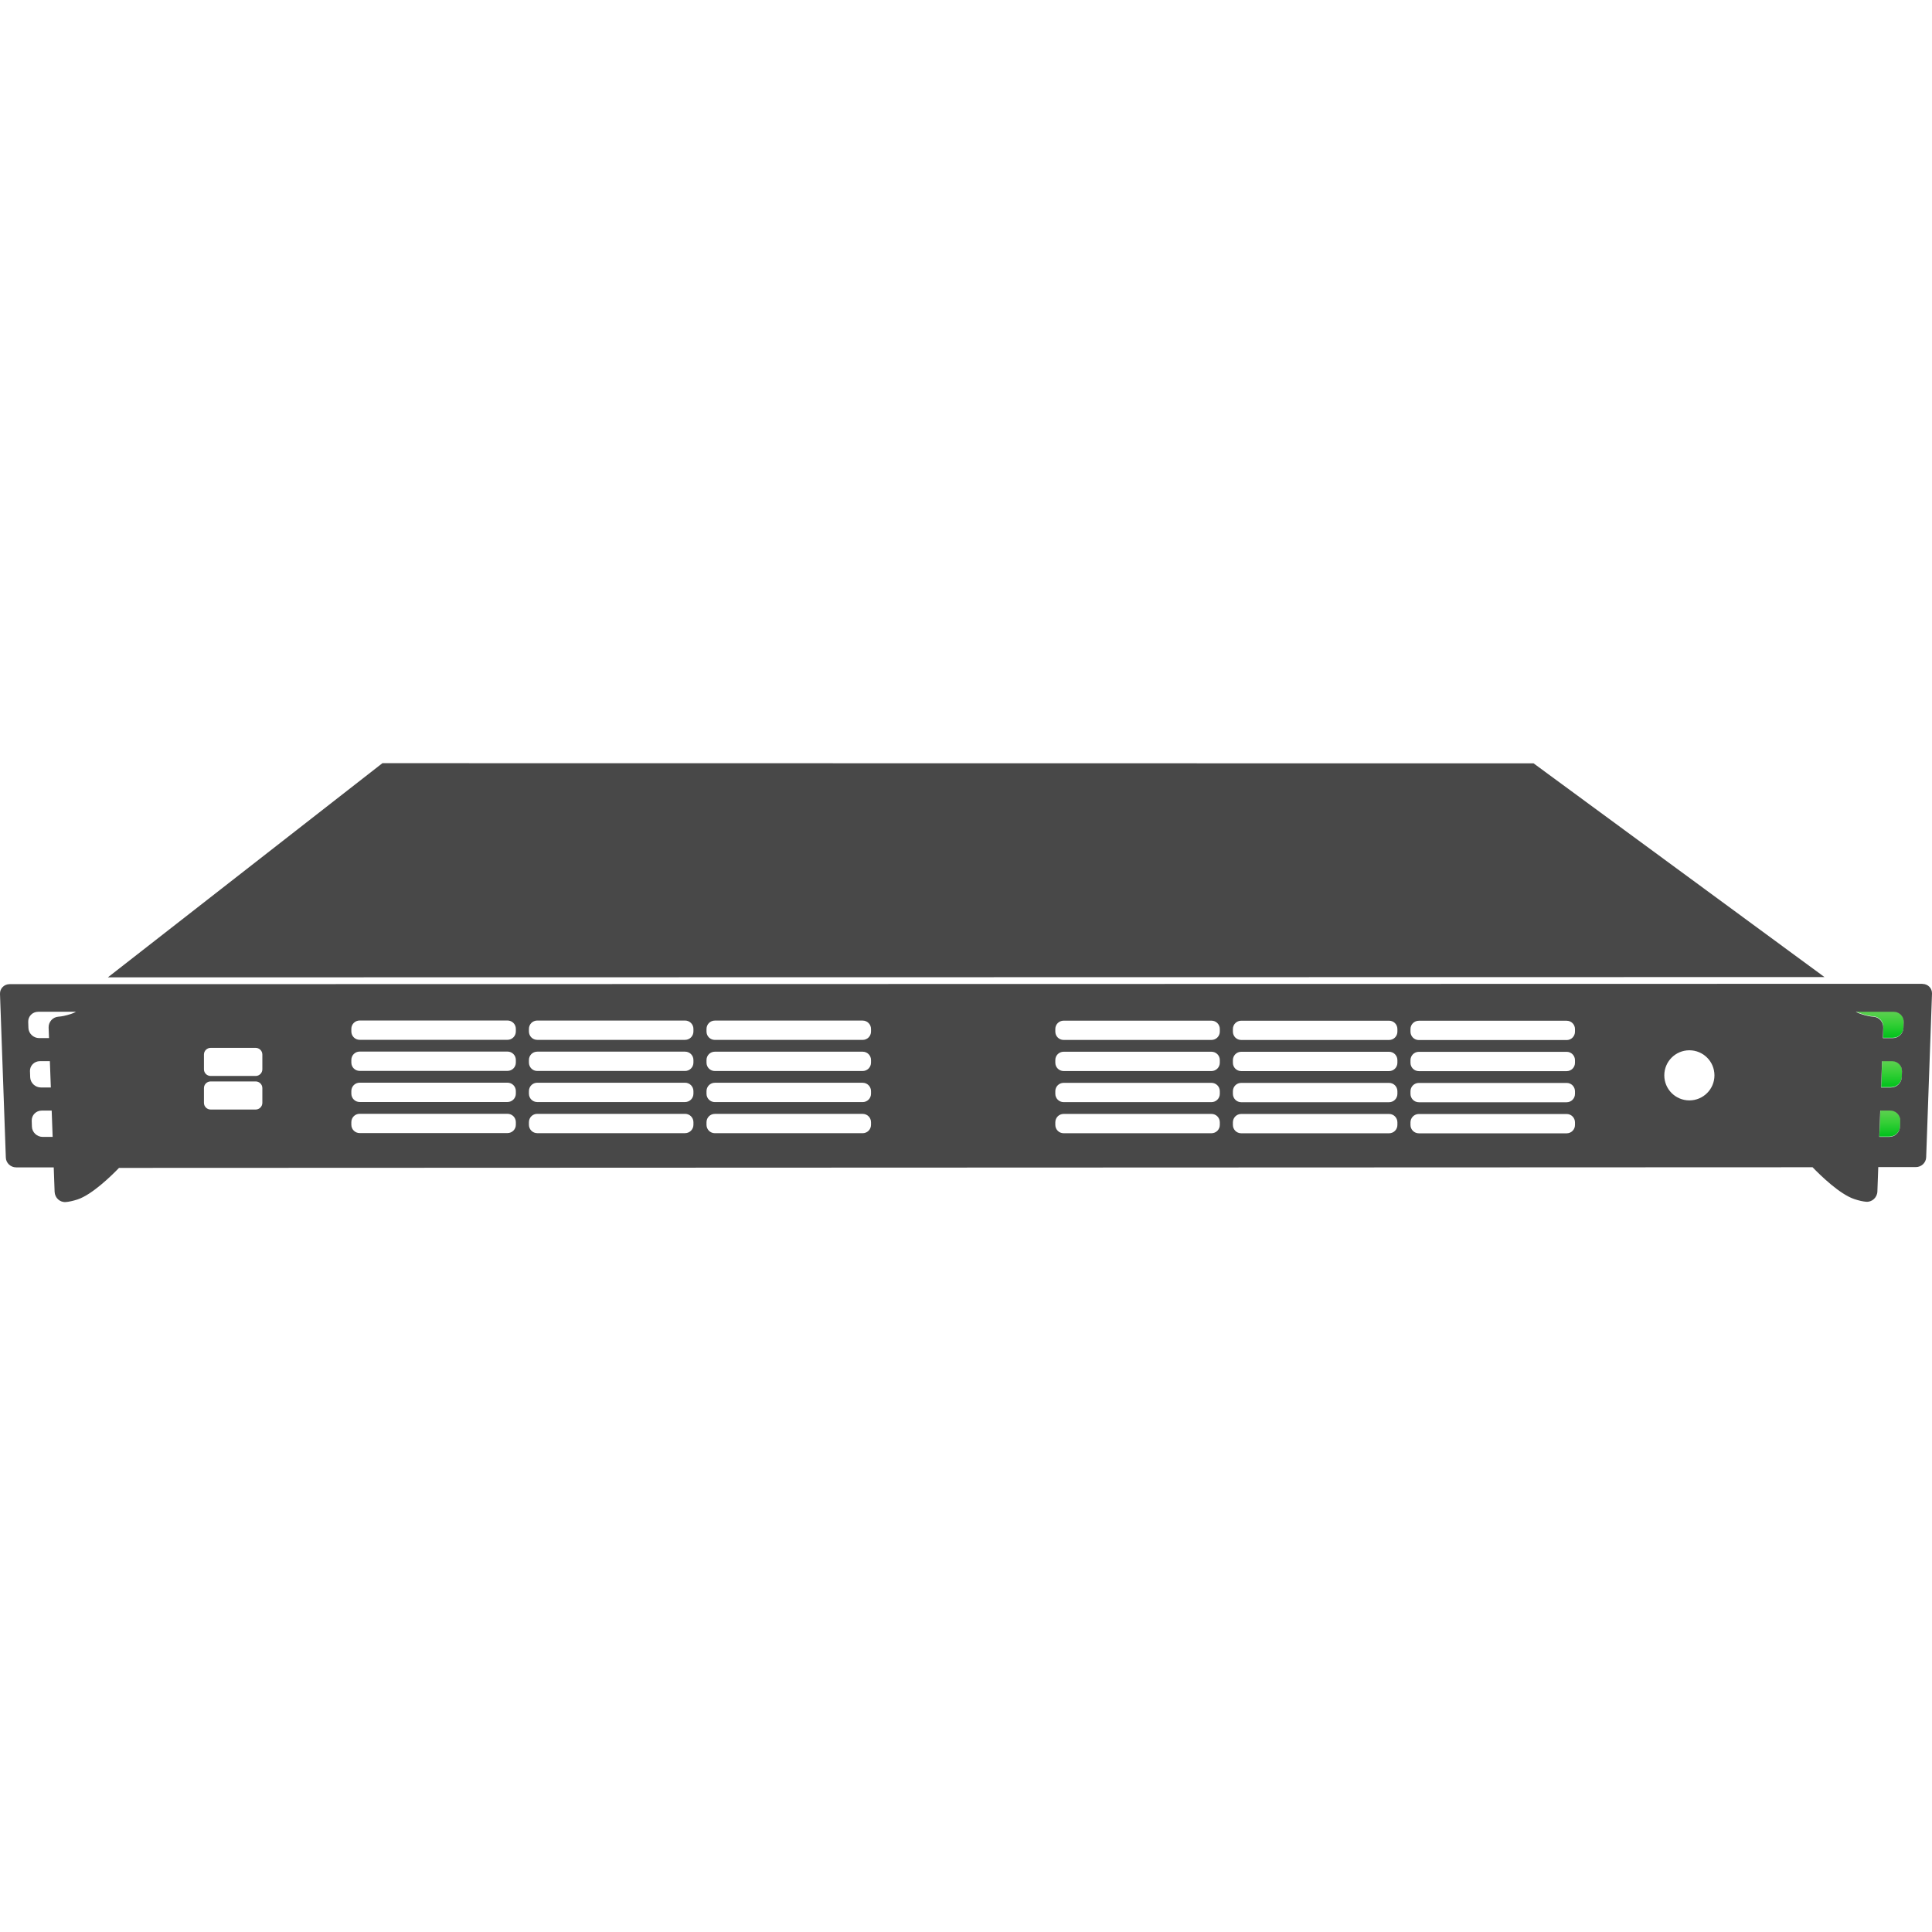 <svg width="48" height="48" viewBox="0 0 48 48" fill="none" xmlns="http://www.w3.org/2000/svg">
<g clip-path="url(#clip0_2118_1627)">
<path d="M46.963 27.584H46.717L46.693 28.238H46.94C47.083 28.238 47.203 28.124 47.208 27.985L47.212 27.837C47.217 27.698 47.105 27.584 46.963 27.584Z" fill="url(#paint0_linear_2118_1627)"/>
<path d="M47.007 26.355H46.761L46.737 27.009H46.983C47.126 27.009 47.246 26.895 47.251 26.756L47.255 26.609C47.26 26.469 47.149 26.355 47.006 26.355H47.007Z" fill="url(#paint1_linear_2118_1627)"/>
<path d="M47.05 25.129H46.146C46.134 25.129 46.123 25.129 46.112 25.131C46.157 25.153 46.2 25.172 46.242 25.185C46.37 25.227 46.47 25.247 46.549 25.251C46.691 25.261 46.797 25.382 46.792 25.524L46.783 25.783H47.028C47.17 25.783 47.29 25.669 47.295 25.53L47.3 25.382C47.305 25.243 47.193 25.129 47.05 25.129Z" fill="url(#paint2_linear_2118_1627)"/>
<path d="M38.101 18.965L9.501 18.961L2.68 24.282L45.329 24.275L38.101 18.965Z" fill="#484848"/>
<path d="M47.763 24.443H45.315L2.687 24.451H0.239C0.102 24.451 -0.005 24.56 0 24.693L0.145 28.762C0.15 28.895 0.264 29.003 0.401 29.003H1.335L1.357 29.611C1.363 29.761 1.491 29.879 1.641 29.864C1.716 29.857 1.809 29.838 1.927 29.8C2.284 29.682 2.76 29.22 2.957 29.016L45.033 29C45.225 29.199 45.71 29.674 46.074 29.792C46.19 29.831 46.285 29.85 46.359 29.857C46.508 29.872 46.637 29.753 46.643 29.604L46.665 28.996H47.599C47.736 28.996 47.85 28.888 47.855 28.755L48 24.686C48.005 24.552 47.898 24.445 47.763 24.445V24.443ZM0.744 26.617C0.739 26.478 0.851 26.364 0.993 26.364H1.239L1.263 27.018H1.017C0.875 27.018 0.755 26.904 0.75 26.765L0.745 26.617H0.744ZM1.061 28.246C0.918 28.246 0.798 28.132 0.793 27.993L0.788 27.846C0.784 27.706 0.895 27.592 1.038 27.592H1.284L1.308 28.246H1.061ZM1.759 25.193C1.63 25.235 1.531 25.254 1.452 25.259C1.31 25.269 1.203 25.39 1.208 25.531L1.218 25.791H0.973C0.83 25.791 0.71 25.677 0.706 25.537L0.701 25.39C0.696 25.251 0.807 25.137 0.95 25.137H1.855C1.867 25.137 1.878 25.137 1.888 25.139C1.844 25.161 1.801 25.18 1.759 25.193ZM6.518 27.4C6.518 27.492 6.443 27.566 6.352 27.566H5.233C5.142 27.566 5.067 27.492 5.067 27.4V27.033C5.067 26.942 5.142 26.868 5.233 26.868H6.352C6.443 26.868 6.518 26.942 6.518 27.033V27.4ZM6.518 26.567C6.518 26.658 6.443 26.732 6.352 26.732H5.233C5.142 26.732 5.067 26.658 5.067 26.567V26.2C5.067 26.108 5.142 26.034 5.233 26.034H6.352C6.443 26.034 6.518 26.108 6.518 26.2V26.567ZM12.816 27.944C12.816 28.059 12.723 28.151 12.608 28.151H8.936C8.821 28.151 8.729 28.059 8.729 27.944V27.879C8.729 27.764 8.821 27.672 8.936 27.672H12.608C12.723 27.672 12.816 27.764 12.816 27.879V27.944ZM12.816 27.171C12.816 27.286 12.723 27.379 12.608 27.379H8.936C8.821 27.379 8.729 27.286 8.729 27.171V27.107C8.729 26.991 8.821 26.899 8.936 26.899H12.608C12.723 26.899 12.816 26.991 12.816 27.107V27.171ZM12.816 26.399C12.816 26.514 12.723 26.606 12.608 26.606H8.936C8.821 26.606 8.729 26.514 8.729 26.399V26.334C8.729 26.219 8.821 26.126 8.936 26.126H12.608C12.723 26.126 12.816 26.219 12.816 26.334V26.399ZM12.816 25.626C12.816 25.741 12.723 25.834 12.608 25.834H8.936C8.821 25.834 8.729 25.741 8.729 25.626V25.561C8.729 25.446 8.821 25.354 8.936 25.354H12.608C12.723 25.354 12.816 25.446 12.816 25.561V25.626ZM17.228 27.945C17.228 28.06 17.135 28.153 17.02 28.153H13.348C13.233 28.153 13.141 28.06 13.141 27.945V27.88C13.141 27.765 13.233 27.673 13.348 27.673H17.02C17.135 27.673 17.228 27.765 17.228 27.88V27.945ZM17.228 27.172C17.228 27.288 17.135 27.38 17.02 27.38H13.348C13.233 27.38 13.141 27.288 13.141 27.172V27.108C13.141 26.992 13.233 26.9 13.348 26.9H17.02C17.135 26.9 17.228 26.992 17.228 27.108V27.172ZM17.228 26.4C17.228 26.515 17.135 26.608 17.02 26.608H13.348C13.233 26.608 13.141 26.515 13.141 26.4V26.335C13.141 26.22 13.233 26.128 13.348 26.128H17.02C17.135 26.128 17.228 26.22 17.228 26.335V26.4ZM17.228 25.627C17.228 25.742 17.135 25.835 17.02 25.835H13.348C13.233 25.835 13.141 25.742 13.141 25.627V25.563C13.141 25.447 13.233 25.355 13.348 25.355H17.02C17.135 25.355 17.228 25.447 17.228 25.563V25.627ZM21.64 27.946C21.64 28.061 21.548 28.154 21.432 28.154H17.76C17.645 28.154 17.553 28.061 17.553 27.946V27.881C17.553 27.766 17.645 27.674 17.76 27.674H21.432C21.548 27.674 21.64 27.766 21.64 27.881V27.946ZM21.64 27.174C21.64 27.289 21.548 27.381 21.432 27.381H17.76C17.645 27.381 17.553 27.289 17.553 27.174V27.109C17.553 26.994 17.645 26.901 17.76 26.901H21.432C21.548 26.901 21.64 26.994 21.64 27.109V27.174ZM21.64 26.401C21.64 26.516 21.548 26.609 21.432 26.609H17.76C17.645 26.609 17.553 26.516 17.553 26.401V26.336C17.553 26.221 17.645 26.129 17.76 26.129H21.432C21.548 26.129 21.64 26.221 21.64 26.336V26.401ZM21.64 25.629C21.64 25.744 21.548 25.836 21.432 25.836H17.76C17.645 25.836 17.553 25.744 17.553 25.629V25.564C17.553 25.449 17.645 25.356 17.76 25.356H21.432C21.548 25.356 21.64 25.449 21.64 25.564V25.629ZM30.306 27.947C30.306 28.063 30.213 28.155 30.098 28.155H26.426C26.311 28.155 26.219 28.063 26.219 27.947V27.883C26.219 27.767 26.311 27.675 26.426 27.675H30.098C30.213 27.675 30.306 27.767 30.306 27.883V27.947ZM30.306 27.175C30.306 27.29 30.213 27.382 30.098 27.382H26.426C26.311 27.382 26.219 27.29 26.219 27.175V27.11C26.219 26.995 26.311 26.903 26.426 26.903H30.098C30.213 26.903 30.306 26.995 30.306 27.11V27.175ZM30.306 26.402C30.306 26.517 30.213 26.61 30.098 26.61H26.426C26.311 26.61 26.219 26.517 26.219 26.402V26.337C26.219 26.222 26.311 26.13 26.426 26.13H30.098C30.213 26.13 30.306 26.222 30.306 26.337V26.402ZM30.306 25.63C30.306 25.745 30.213 25.837 30.098 25.837H26.426C26.311 25.837 26.219 25.745 26.219 25.63V25.565C26.219 25.45 26.311 25.358 26.426 25.358H30.098C30.213 25.358 30.306 25.45 30.306 25.565V25.63ZM34.718 27.949C34.718 28.064 34.626 28.156 34.511 28.156H30.838C30.723 28.156 30.631 28.064 30.631 27.949V27.884C30.631 27.769 30.723 27.676 30.838 27.676H34.511C34.626 27.676 34.718 27.769 34.718 27.884V27.949ZM34.718 27.176C34.718 27.291 34.626 27.384 34.511 27.384H30.838C30.723 27.384 30.631 27.291 30.631 27.176V27.111C30.631 26.996 30.723 26.904 30.838 26.904H34.511C34.626 26.904 34.718 26.996 34.718 27.111V27.176ZM34.718 26.404C34.718 26.519 34.626 26.611 34.511 26.611H30.838C30.723 26.611 30.631 26.519 30.631 26.404V26.339C30.631 26.224 30.723 26.131 30.838 26.131H34.511C34.626 26.131 34.718 26.224 34.718 26.339V26.404ZM34.718 25.631C34.718 25.746 34.626 25.838 34.511 25.838H30.838C30.723 25.838 30.631 25.746 30.631 25.631V25.566C30.631 25.451 30.723 25.359 30.838 25.359H34.511C34.626 25.359 34.718 25.451 34.718 25.566V25.631ZM39.13 27.95C39.13 28.065 39.038 28.157 38.923 28.157H35.251C35.136 28.157 35.043 28.065 35.043 27.95V27.885C35.043 27.77 35.136 27.677 35.251 27.677H38.923C39.038 27.677 39.13 27.77 39.13 27.885V27.95ZM39.13 27.177C39.13 27.292 39.038 27.385 38.923 27.385H35.251C35.136 27.385 35.043 27.292 35.043 27.177V27.113C35.043 26.997 35.136 26.905 35.251 26.905H38.923C39.038 26.905 39.13 26.997 39.13 27.113V27.177ZM39.13 26.405C39.13 26.52 39.038 26.612 38.923 26.612H35.251C35.136 26.612 35.043 26.52 35.043 26.405V26.34C35.043 26.225 35.136 26.132 35.251 26.132H38.923C39.038 26.132 39.13 26.225 39.13 26.34V26.405ZM39.13 25.632C39.13 25.747 39.038 25.84 38.923 25.84H35.251C35.136 25.84 35.043 25.747 35.043 25.632V25.567C35.043 25.452 35.136 25.36 35.251 25.36H38.923C39.038 25.36 39.13 25.452 39.13 25.567V25.632ZM41.972 27.339C41.628 27.339 41.349 27.061 41.349 26.717C41.349 26.372 41.628 26.094 41.972 26.094C42.316 26.094 42.595 26.372 42.595 26.717C42.595 27.061 42.316 27.339 41.972 27.339ZM47.205 27.993C47.2 28.132 47.08 28.246 46.937 28.246H46.69L46.714 27.592H46.96C47.103 27.592 47.214 27.706 47.21 27.846L47.205 27.993ZM47.248 26.766C47.243 26.905 47.123 27.019 46.98 27.019H46.735L46.759 26.365H47.005C47.147 26.365 47.259 26.479 47.254 26.618L47.249 26.766H47.248ZM47.291 25.539C47.286 25.678 47.166 25.792 47.024 25.792H46.779L46.789 25.533C46.793 25.391 46.687 25.27 46.545 25.26C46.467 25.256 46.366 25.236 46.238 25.194C46.196 25.181 46.153 25.162 46.108 25.14C46.119 25.139 46.131 25.138 46.142 25.138H47.047C47.189 25.138 47.301 25.252 47.296 25.391L47.291 25.539Z" fill="#484848"/>
</g>
<defs>
<linearGradient id="paint0_linear_2118_1627" x1="46.953" y1="28.238" x2="46.953" y2="27.584" gradientUnits="userSpaceOnUse">
<stop stop-color="#00C11C"/>
<stop offset="0.54" stop-color="#35CF36"/>
<stop offset="0.99" stop-color="#5DD050"/>
</linearGradient>
<linearGradient id="paint1_linear_2118_1627" x1="46.998" y1="27.011" x2="46.998" y2="26.355" gradientUnits="userSpaceOnUse">
<stop stop-color="#00C11C"/>
<stop offset="0.54" stop-color="#35CF36"/>
<stop offset="0.99" stop-color="#5DD050"/>
</linearGradient>
<linearGradient id="paint2_linear_2118_1627" x1="46.706" y1="25.784" x2="46.706" y2="25.129" gradientUnits="userSpaceOnUse">
<stop stop-color="#00C11C"/>
<stop offset="0.54" stop-color="#35CF36"/>
<stop offset="0.99" stop-color="#5DD050"/>
</linearGradient>
<clipPath id="clip0_2118_1627">
<rect width="48" height="48" fill="white"/>
</clipPath>
</defs>
</svg>
